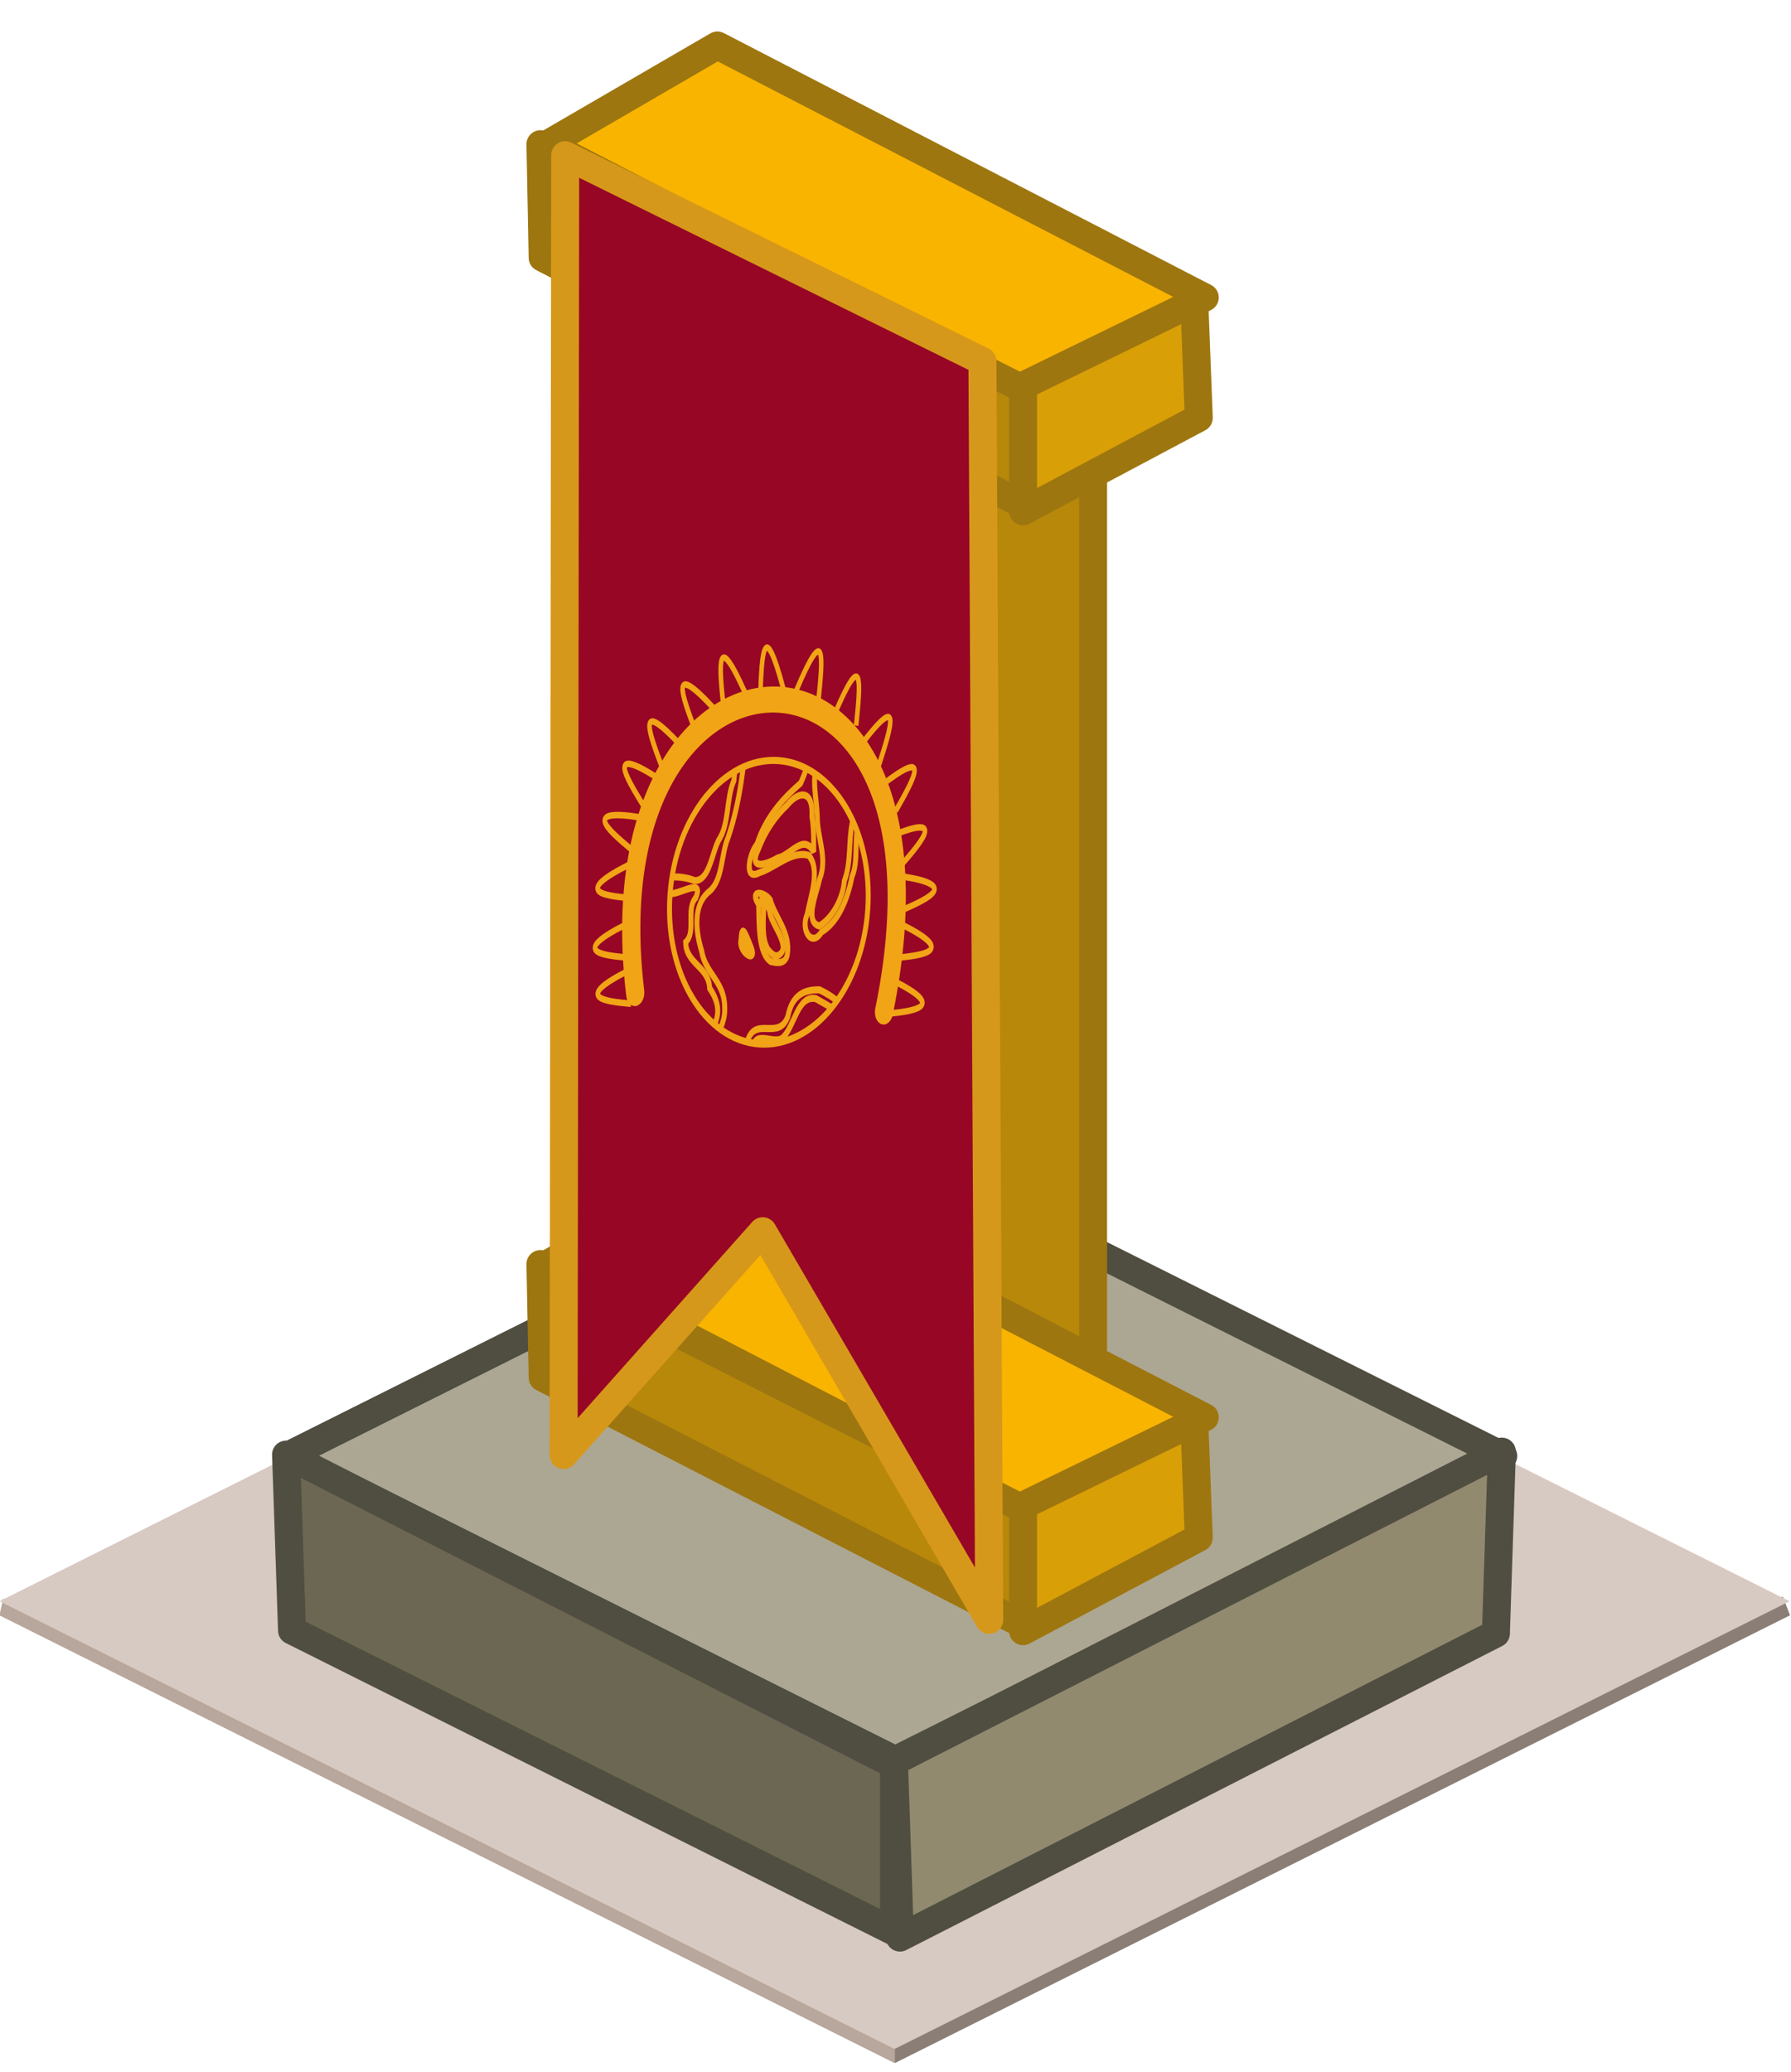 <?xml version="1.0" encoding="UTF-8" standalone="no"?>
<!-- Created with Inkscape (http://www.inkscape.org/) -->

<svg
   xmlns:dc="http://purl.org/dc/elements/1.1/"
   xmlns:cc="http://creativecommons.org/ns#"
   xmlns:rdf="http://www.w3.org/1999/02/22-rdf-syntax-ns#"
   xmlns:svg="http://www.w3.org/2000/svg"
   xmlns="http://www.w3.org/2000/svg"
   xmlns:xlink="http://www.w3.org/1999/xlink"
   xmlns:sodipodi="http://sodipodi.sourceforge.net/DTD/sodipodi-0.dtd"
   xmlns:inkscape="http://www.inkscape.org/namespaces/inkscape"
   width="64"
   height="74"
   viewBox="0 0 60 69.375"
   id="svg2"
   version="1.1"
   inkscape:version="0.92.1 r15371"
   sodipodi:docname="flag1.svg"
   inkscape:export-filename="F:\Development\Games\My Colony\Web\0.30.0\html5\images\flag1.png"
   inkscape:export-xdpi="96"
   inkscape:export-ydpi="96">
  <defs
     id="defs4">
    <clipPath
       id="clipPath4180"
       clipPathUnits="userSpaceOnUse">
      <path
         style="fill:none;fill-rule:evenodd;stroke:#893803;stroke-width:1px;stroke-linecap:butt;stroke-linejoin:miter;stroke-opacity:1"
         d="m 63.592,993.948 c 7.182,-0.168 10.217,8.019 16.586,10.092 6.256,2.317 11.343,6.84 17.358,9.36 4.292,0.565 15.912,5.08 8.234,9.478 -6.143,2.4 -11.675,5.696 -17.063,9.715 -4.466,4.143 -10.581,5.804 -14.402,10.744 -4.845,4.068 -11.878,4.887 -16.665,0.179 -5.846,-2.817 -10.495,-8.353 -17.313,-9.163 -4.471,-5.005 -12.621,-4.261 -16.388,-9.486 -3.609,-2.245 -6.892,-7.264 -0.85,-8.831 5.004,-7.43 14.187,-8.936 21.492,-13.562 5.834,-2.577 10.922,-6.595 17.314,-7.902 l 0.853,-0.301 z"
         id="path4182"
         inkscape:connector-curvature="0" />
    </clipPath>
    <clipPath
       id="clipPath4186"
       clipPathUnits="userSpaceOnUse">
      <path
         style="fill:none;fill-rule:evenodd;stroke:#893803;stroke-width:1px;stroke-linecap:butt;stroke-linejoin:miter;stroke-opacity:1"
         d="m 63.592,993.948 c 7.182,-0.168 10.217,8.019 16.586,10.092 6.256,2.317 11.343,6.84 17.358,9.36 4.292,0.565 15.912,5.08 8.234,9.478 -6.143,2.4 -11.675,5.696 -17.063,9.715 -4.466,4.143 -10.581,5.804 -14.402,10.744 -4.845,4.068 -11.878,4.887 -16.665,0.179 -5.846,-2.817 -10.495,-8.353 -17.313,-9.163 -4.471,-5.005 -12.621,-4.261 -16.388,-9.486 -3.609,-2.245 -6.892,-7.264 -0.85,-8.831 5.004,-7.43 14.187,-8.936 21.492,-13.562 5.834,-2.577 10.922,-6.595 17.314,-7.902 l 0.853,-0.301 z"
         id="path4188"
         inkscape:connector-curvature="0" />
    </clipPath>
    <clipPath
       id="clipPath4194"
       clipPathUnits="userSpaceOnUse">
      <path
         style="fill:none;fill-rule:evenodd;stroke:#893803;stroke-width:1px;stroke-linecap:butt;stroke-linejoin:miter;stroke-opacity:1"
         d="m 63.592,993.948 c 7.182,-0.168 10.217,8.019 16.586,10.092 6.256,2.317 11.343,6.84 17.358,9.36 4.292,0.565 15.912,5.08 8.234,9.478 -6.143,2.4 -11.675,5.696 -17.063,9.715 -4.466,4.143 -10.581,5.804 -14.402,10.744 -4.845,4.068 -11.878,4.887 -16.665,0.179 -5.846,-2.817 -10.495,-8.353 -17.313,-9.163 -4.471,-5.005 -12.621,-4.261 -16.388,-9.486 -3.609,-2.245 -6.892,-7.264 -0.85,-8.831 5.004,-7.43 14.187,-8.936 21.492,-13.562 5.834,-2.577 10.922,-6.595 17.314,-7.902 l 0.853,-0.301 z"
         id="path4196"
         inkscape:connector-curvature="0" />
    </clipPath>
    <clipPath
       id="clipPath4195"
       clipPathUnits="userSpaceOnUse">
      <path
         style="fill:none;fill-rule:evenodd;stroke:#893803;stroke-width:2;stroke-linecap:round;stroke-linejoin:round;stroke-miterlimit:4;stroke-dasharray:none;stroke-opacity:1"
         d="m 63.592,993.948 c 7.182,-0.168 10.217,8.019 16.586,10.092 6.256,2.317 11.343,6.84 17.358,9.36 4.292,0.565 15.912,5.08 8.234,9.478 -6.143,2.4 -11.675,5.696 -17.063,9.715 -4.466,4.143 -10.581,5.804 -14.402,10.744 -4.845,4.068 -11.878,4.887 -16.665,0.179 -5.846,-2.817 -10.495,-8.353 -17.313,-9.163 -4.471,-5.005 -12.621,-4.261 -16.388,-9.486 -3.609,-2.245 -6.892,-7.264 -0.85,-8.831 5.004,-7.43 14.187,-8.936 21.492,-13.562 5.834,-2.577 10.922,-6.595 17.314,-7.902 l 0.853,-0.301 z"
         id="path4197"
         inkscape:connector-curvature="0" />
    </clipPath>
    <linearGradient
       id="linearGradient3755">
      <stop
         id="stop3757"
         offset="0"
         style="stop-color:#71bdf0;stop-opacity:1;" />
      <stop
         id="stop3759"
         offset="1"
         style="stop-color:#0099ff;stop-opacity:1;" />
    </linearGradient>
    <clipPath
       id="clipPath3871"
       clipPathUnits="userSpaceOnUse">
      <circle
         r="169.799"
         cy="445.274"
         cx="250.744"
         style="fill:url(#radialGradient3875);fill-opacity:1;stroke:none"
         id="path3873" />
    </clipPath>
    <radialGradient
       r="169.799"
       fy="372.224"
       fx="197.168"
       cy="372.224"
       cx="197.168"
       gradientTransform="matrix(0.327,1.435,-1.349,0.308,634.853,-18.774)"
       gradientUnits="userSpaceOnUse"
       id="radialGradient3875"
       xlink:href="#linearGradient3755"
       inkscape:collect="always" />
    <clipPath
       id="clipPath3871-9"
       clipPathUnits="userSpaceOnUse">
      <circle
         r="169.799"
         cy="445.274"
         cx="250.744"
         style="fill:url(#radialGradient3875-8);fill-opacity:1;stroke:none"
         id="path3873-2" />
    </clipPath>
    <radialGradient
       r="169.799"
       fy="372.224"
       fx="197.168"
       cy="372.224"
       cx="197.168"
       gradientTransform="matrix(0.327,1.435,-1.349,0.308,634.853,-18.774)"
       gradientUnits="userSpaceOnUse"
       id="radialGradient3875-8"
       xlink:href="#linearGradient3755"
       inkscape:collect="always" />
  </defs>
  <sodipodi:namedview
     id="base"
     pagecolor="#ffffff"
     bordercolor="#666666"
     borderopacity="1.0"
     inkscape:pageopacity="0.0"
     inkscape:pageshadow="2"
     inkscape:zoom="4.7290357"
     inkscape:cx="33.962574"
     inkscape:cy="34.389167"
     inkscape:document-units="px"
     inkscape:current-layer="layer1"
     showgrid="false"
     units="px"
     inkscape:window-width="1781"
     inkscape:window-height="1019"
     inkscape:window-x="504"
     inkscape:window-y="283"
     inkscape:window-maximized="0"
     inkscape:snap-bbox="true"
     inkscape:bbox-paths="true"
     inkscape:bbox-nodes="true"
     inkscape:snap-global="false">
    <inkscape:grid
       type="xygrid"
       id="grid4136"
       empspacing="16"
       originx="0"
       originy="0"
       spacingx="1"
       spacingy="1" />
  </sodipodi:namedview>
  <g
     inkscape:label="Layer 1"
     inkscape:groupmode="layer"
     id="layer1"
     transform="translate(0,-982.987)">
    <g
       transform="matrix(0.937,0,0,0.937,-0.015,66.005)"
       id="layer1-9"
       inkscape:label="Layer 1">
      <path
         inkscape:connector-curvature="0"
         id="path4138"
         d="m 0,1036.362 32,16 32,-16 -32,-16 z"
         style="fill:#ac9d93;fill-rule:evenodd;stroke:none;stroke-width:1px;stroke-linecap:butt;stroke-linejoin:miter;stroke-opacity:1" />
      <path
         sodipodi:nodetypes="ccccc"
         style="fill:#b7a79c;fill-opacity:1;fill-rule:evenodd;stroke:none;stroke-width:1px;stroke-linecap:butt;stroke-linejoin:miter;stroke-opacity:1"
         d="m 0,1036.362 32,16 0.015,-5.305 -31.891,-11.29 z"
         id="path4147"
         inkscape:connector-curvature="0" />
      <path
         inkscape:connector-curvature="0"
         id="path4149"
         d="m 64.015,1036.362 -32,16 L 32,1047.057 63.76,1035.701 Z"
         style="fill:#8a7e76;fill-opacity:1;fill-rule:evenodd;stroke:none;stroke-width:1px;stroke-linecap:butt;stroke-linejoin:miter;stroke-opacity:1"
         sodipodi:nodetypes="ccccc" />
      <path
         style="fill:#d7cac2;fill-opacity:1;fill-rule:evenodd;stroke:none;stroke-width:1px;stroke-linecap:butt;stroke-linejoin:miter;stroke-opacity:1"
         d="m 0,1035.862 32,16 32,-16 -32,-16 z"
         id="path4145"
         inkscape:connector-curvature="0" />
    </g>
    <path
       style="opacity:1;fill:#aca793;fill-rule:evenodd;stroke:#504d41;stroke-width:0.937px;stroke-linecap:round;stroke-linejoin:round;stroke-opacity:1"
       d="m 9.624,1031.742 20.368,10.184 20.368,-10.184 -20.368,-10.184 z"
       id="path8087"
       inkscape:connector-curvature="0" />
    <path
       style="fill:#6c6753;fill-rule:evenodd;stroke:#504d41;stroke-width:0.937px;stroke-linecap:round;stroke-linejoin:round;stroke-opacity:1"
       d="m 9.583,1031.697 0.2,5.89 20.166,10.083 v -5.59 z"
       id="path8089"
       inkscape:connector-curvature="0"
       sodipodi:nodetypes="ccccc" />
    <path
       style="fill:#918a6f;fill-rule:evenodd;stroke:#504d41;stroke-width:0.937px;stroke-linecap:round;stroke-linejoin:round;stroke-opacity:1"
       d="m 30.148,1047.87 19.966,-10.183 0.2,-6.09 -20.365,10.382 z"
       id="path8091"
       inkscape:connector-curvature="0"
       sodipodi:nodetypes="ccccc" />
    <g
       id="g6070">
      <path
         style="fill:#f9b400;fill-opacity:1;stroke:#9e760f;stroke-width:0.937px;stroke-linecap:round;stroke-linejoin:round;stroke-opacity:1"
         d="m 18.346,1025.312 15.961,8.256 6.054,-3.119 -16.328,-8.439 z"
         id="path6061"
         inkscape:connector-curvature="0" />
      <path
         inkscape:connector-curvature="0"
         id="path6065"
         d="m 34.05,1033.512 5.961,-2.906 0.149,3.874 -5.886,3.129 z"
         style="fill:#d99f07;fill-opacity:1;stroke:#9e760f;stroke-width:0.937px;stroke-linecap:round;stroke-linejoin:round;stroke-opacity:1" />
      <path
         inkscape:connector-curvature="0"
         id="path6063"
         d="m 18.105,1025.316 0.074,3.8 16.094,8.27 v -3.874 z"
         style="fill:#b8880b;fill-opacity:1;stroke:#9e760f;stroke-width:0.937px;stroke-linecap:round;stroke-linejoin:round;stroke-opacity:1" />
    </g>
    <path
       style="fill:#b8880b;fill-opacity:1;stroke:#9e760f;stroke-width:0.937px;stroke-linecap:butt;stroke-linejoin:miter;stroke-opacity:1"
       d="m 32.745,989.087 v 37.403 l 3.874,2.012 v -37.477 z"
       id="path6080"
       inkscape:connector-curvature="0" />
    <g
       id="g6078"
       transform="translate(0,-37.5)">
      <path
         inkscape:connector-curvature="0"
         id="path6072"
         d="m 18.346,1025.312 15.961,8.256 6.054,-3.119 -16.328,-8.439 z"
         style="fill:#f9b400;fill-opacity:1;stroke:#9e760f;stroke-width:0.937px;stroke-linecap:round;stroke-linejoin:round;stroke-opacity:1" />
      <path
         style="fill:#d99f07;fill-opacity:1;stroke:#9e760f;stroke-width:0.937px;stroke-linecap:round;stroke-linejoin:round;stroke-opacity:1"
         d="m 34.05,1033.512 5.961,-2.906 0.149,3.874 -5.886,3.129 z"
         id="path6074"
         inkscape:connector-curvature="0" />
      <path
         style="fill:#b8880b;fill-opacity:1;stroke:#9e760f;stroke-width:0.937px;stroke-linecap:round;stroke-linejoin:round;stroke-opacity:1"
         d="m 18.105,1025.316 0.074,3.8 16.094,8.27 v -3.874 z"
         id="path6076"
         inkscape:connector-curvature="0" />
    </g>
    <path
       style="fill:#970625;fill-opacity:1;stroke:#d6981a;stroke-width:0.938px;stroke-linecap:round;stroke-linejoin:round;stroke-opacity:1"
       d="m 32.912,995.08 0.228,42.15 -7.588,-13.013 -6.671,7.494 0.053,-43.525 z"
       id="path5024"
       inkscape:connector-curvature="0"
       sodipodi:nodetypes="cccccc" />
    <g
       id="g6084"
       transform="matrix(0.162,0.012,-0.016,0.232,22.228,747.994)"
       style="opacity:0.861;fill:none;stroke:#ffbd12;stroke-opacity:1">
      <circle
         transform="scale(-1,1)"
         id="circle5950"
         style="fill:none;fill-opacity:1;stroke:#ffbd12;stroke-width:1.022;stroke-miterlimit:4;stroke-dasharray:none;stroke-opacity:1"
         cx="-134.005"
         cy="1136.201"
         r="20.449" />
      <g
         clip-path="url(#clipPath3871-9)"
         id="g5976"
         transform="matrix(-0.12,0,0,0.12,164.202,1082.576)"
         style="fill:none;fill-opacity:1;stroke:#ffbd12;stroke-width:8.483;stroke-miterlimit:4;stroke-dasharray:none;stroke-opacity:1">
        <path
           style="fill:none;fill-opacity:1;stroke:#ffbd12;stroke-width:8.483;stroke-miterlimit:4;stroke-dasharray:none;stroke-opacity:1"
           d="m 182.359,207.556 c 6.654,32.074 13.632,64.68 28.843,93.971 28.251,19.772 55.752,43.493 67.686,76.957 12.312,11.478 18.985,46.108 -7.732,33.743 -27.346,-7.573 -52.834,-29.488 -82.272,-24.981 -22.246,15.837 -7.959,48.806 -4.329,70.709 9.71,19.041 -11.621,39.978 -26.741,19.906 -27.141,-13.131 -40.638,-40.804 -45.747,-69.133 -9.93,-20.457 2.139,-45.221 -5.657,-67.362 C 98.866,298.839 63.013,269.773 49.311,229.885 93.661,222.442 138.01,214.999 182.359,207.556 Z"
           id="path5952"
           inkscape:connector-curvature="0" />
        <path
           style="fill:none;fill-opacity:1;stroke:#ffbd12;stroke-width:8.483;stroke-miterlimit:4;stroke-dasharray:none;stroke-opacity:1"
           d="m 310.755,236.398 c -1.225,45.905 1.897,92.461 18.178,135.86 10.686,21.58 3.993,51.117 25.258,66.343 27.541,17.223 20.057,48.827 6.925,72.613 -8.897,26.44 -42.454,34.565 -46.016,64.235 -6.146,31.583 30.186,47.635 35.662,75.91 63.267,-42.178 126.535,-84.357 189.802,-126.535 7.133,-74.122 14.266,-148.244 21.399,-222.366 -63.578,-49.932 -127.155,-99.863 -190.733,-149.795 -20.159,27.912 -40.317,55.824 -60.476,83.736 z"
           id="path5954"
           inkscape:connector-curvature="0" />
        <path
           style="fill:none;fill-opacity:1;stroke:#ffbd12;stroke-width:8.483;stroke-miterlimit:4;stroke-dasharray:none;stroke-opacity:1"
           d="m 95.832,588.091 c 8.165,-24.88 35.732,-34.347 58.615,-40.938 25.639,1.041 46.516,8.123 51.202,34.894 12.681,29.824 54.486,2.495 65.771,31.271 0.762,20.115 -14.498,47.259 -27.414,57.092 -49.391,-27.44 -98.783,-54.879 -148.174,-82.319 z"
           id="path5956"
           inkscape:connector-curvature="0" />
        <path
           style="fill:none;fill-opacity:1;stroke:#ffbd12;stroke-width:8.483;stroke-miterlimit:4;stroke-dasharray:none;stroke-opacity:1"
           d="m 213.993,509.006 c -4.279,-26.927 24.464,-43.36 35.624,-65.003 9.769,-8.709 38.671,-12.145 19.27,6.387 -3.128,22.951 -4.864,58.6 -27.88,67.307 -9.031,0.664 -23.872,2.66 -27.014,-8.692 z"
           id="path5958"
           inkscape:connector-curvature="0" />
        <path
           style="fill:none;fill-opacity:1;stroke:#ffbd12;stroke-width:8.483;stroke-miterlimit:4;stroke-dasharray:none;stroke-opacity:1"
           d="m 276.841,502.364 c 5.95,-7.786 19.46,-32.165 17.944,-8.875 4.87,15.448 -31.985,29.44 -17.944,8.875 z"
           id="path5960"
           inkscape:connector-curvature="0" />
        <path
           style="fill:none;fill-opacity:1;stroke:#ffbd12;stroke-width:8.483;stroke-miterlimit:4;stroke-dasharray:none;stroke-opacity:1"
           d="m 83.173,270.747 c 1.908,28.52 33.28,44.556 34.656,72.378 5.03,23.797 -2.985,48.361 6.931,71.576 0.574,23.064 17.537,46.246 37.721,56.048 26.203,-3.301 8.14,-39.277 5.073,-55.601 -11.928,-25.892 8.326,-48.818 11.073,-73.997 2.956,-22.642 14.376,-43.08 6.554,-66.59 5.819,-18.032 -7.976,-40.723 -12.476,-54.028 -36.597,5.897 -73.195,11.794 -109.792,17.692 6.753,10.841 13.507,21.682 20.26,32.523 z"
           id="path5962"
           inkscape:connector-curvature="0" />
        <path
           style="fill:none;fill-opacity:1;stroke:#ffbd12;stroke-width:8.483;stroke-miterlimit:4;stroke-dasharray:none;stroke-opacity:1"
           d="m 180.742,382.711 c 19.151,-22.174 39.752,6.318 60.712,10.24 14.978,7.184 50.935,20.411 34.157,-9.328 -9.312,-21.577 -25.148,-40.511 -43.964,-54.652 -18.554,-18.615 -42.994,-20.736 -43.749,11.257 -4.543,13.762 -5.867,28.149 -7.156,42.483 z"
           id="path5964"
           inkscape:connector-curvature="0" />
        <path
           style="fill:none;fill-opacity:1;stroke:#ffbd12;stroke-width:8.483;stroke-miterlimit:4;stroke-dasharray:none;stroke-opacity:1"
           d="m 97.569,598.642 c 9.13,-27.163 38.174,-31.938 61.847,-40.52 32.222,-3.554 33.841,36.891 53.05,49.961 14.115,9.629 53.533,-9.807 48.144,18.818 -12.128,12.129 -12.902,43.226 -32.288,43.344 -43.584,-23.867 -87.168,-47.735 -130.752,-71.602 z"
           id="path5966"
           inkscape:connector-curvature="0" />
        <path
           style="fill:none;fill-opacity:1;stroke:#ffbd12;stroke-width:8.483;stroke-miterlimit:4;stroke-dasharray:none;stroke-opacity:1"
           d="m 308.167,224.895 c 3.445,27.336 17.382,51.125 17.834,79.452 11.516,22.653 2.215,52.174 19.287,72.986 10.123,16.692 11.25,49.338 36.289,50.241 28.251,-6.501 58.003,-0.45 86.239,3.924 20.321,8.535 29.912,31.538 52.55,35.669 11.638,5.221 35.779,14.632 34.732,-5.839 7.168,-33.057 15.823,-66.082 22.068,-99.159 -7.026,-38.116 -14.052,-76.233 -21.078,-114.349 -82.64,-7.642 -165.28,-15.284 -247.92,-22.926 z"
           id="path5968"
           inkscape:connector-curvature="0" />
        <path
           style="fill:none;fill-opacity:1;stroke:#ffbd12;stroke-width:8.483;stroke-miterlimit:4;stroke-dasharray:none;stroke-opacity:1"
           d="m 325.762,664.22 c -8.912,-26.221 35.21,-43.959 5.124,-65.243 -10.58,-18.223 -0.742,-32.428 12.091,-44.031 4.349,-26.106 43.424,-26.823 46.634,-52.924 -17.272,-12.9 3.977,-39.315 -12.054,-54.018 -13.015,-27.711 33.834,1.706 47.887,-3.403 22.488,1.406 45.282,4.507 55.434,26.198 23.696,10.068 51.771,10.916 73.47,25.979 4.691,7.79 -2.354,17.763 -2.827,26.483 -6.119,27.259 -12.239,54.518 -18.358,81.778 -45.319,21.86 -90.637,43.719 -135.956,65.579 -23.815,-2.133 -47.629,-4.265 -71.444,-6.398 z"
           id="path5970"
           inkscape:connector-curvature="0" />
        <path
           style="fill:none;fill-opacity:1;stroke:#ffbd12;stroke-width:8.483;stroke-miterlimit:4;stroke-dasharray:none;stroke-opacity:1"
           d="m 229.26,509.604 c -22.34,-10.022 12.102,-34.656 18.582,-48.269 1.966,-11.806 27.039,-28.274 12.163,-8.711 -1.594,17.42 0.3,37.644 -12.438,51.016 -5.344,3.472 -11.489,8.551 -18.308,5.964 z"
           id="path5972"
           inkscape:connector-curvature="0" />
        <path
           style="fill:none;fill-opacity:1;stroke:#ffbd12;stroke-width:8.483;stroke-miterlimit:4;stroke-dasharray:none;stroke-opacity:1"
           d="m 289.237,494.199 c -12.622,6.631 -9.903,21.885 1.307,6.715 2.236,-2.425 -0.867,-4.38 -1.307,-6.715 z"
           id="path5974"
           inkscape:connector-curvature="0" />
      </g>
      <path
         sodipodi:nodetypes="cc"
         inkscape:connector-curvature="0"
         id="path6002"
         d="m 107.799,1150.667 c -15.125,-55.32 63.233,-61.043 51.449,0"
         style="fill:none;stroke:#ffbd12;stroke-width:3.75;stroke-linecap:round;stroke-linejoin:round;stroke-miterlimit:4;stroke-dasharray:none;stroke-opacity:1" />
      <path
         sodipodi:nodetypes="cc"
         inkscape:connector-curvature="0"
         id="path6004"
         d="m 107.077,1152.24 c -6.095,-0.067 -11.624,-0.282 -0.919,-4.749"
         style="fill:none;fill-opacity:1;stroke:#ffbd12;stroke-width:0.937px;stroke-linecap:butt;stroke-linejoin:miter;stroke-opacity:1" />
      <path
         style="fill:none;fill-opacity:1;stroke:#ffbd12;stroke-width:0.937px;stroke-linecap:butt;stroke-linejoin:miter;stroke-opacity:1"
         d="m 105.852,1145.653 c -6.095,-0.067 -11.624,-0.282 -0.919,-4.749"
         id="path6006"
         inkscape:connector-curvature="0"
         sodipodi:nodetypes="cc" />
      <path
         sodipodi:nodetypes="cc"
         inkscape:connector-curvature="0"
         id="path6008"
         d="m 105.545,1137.074 c -6.095,-0.067 -11.624,-0.282 -0.919,-4.749"
         style="fill:none;fill-opacity:1;stroke:#ffbd12;stroke-width:0.937px;stroke-linecap:butt;stroke-linejoin:miter;stroke-opacity:1" />
      <path
         style="fill:none;fill-opacity:1;stroke:#ffbd12;stroke-width:0.937px;stroke-linecap:butt;stroke-linejoin:miter;stroke-opacity:1"
         d="m 104.898,1130.044 c -5.446,-2.738 -10.318,-5.36 1.26,-4.67"
         id="path6010"
         inkscape:connector-curvature="0"
         sodipodi:nodetypes="cc" />
      <path
         sodipodi:nodetypes="cc"
         inkscape:connector-curvature="0"
         id="path6012"
         d="m 106.813,1123.637 c -4.371,-4.248 -8.23,-8.213 2.606,-4.075"
         style="fill:none;fill-opacity:1;stroke:#ffbd12;stroke-width:0.937px;stroke-linecap:butt;stroke-linejoin:miter;stroke-opacity:1" />
      <path
         style="fill:none;fill-opacity:1;stroke:#ffbd12;stroke-width:0.937px;stroke-linecap:butt;stroke-linejoin:miter;stroke-opacity:1"
         d="m 110.141,1117.972 c -3.372,-5.077 -6.304,-9.77 3.41,-3.431"
         id="path6014"
         inkscape:connector-curvature="0"
         sodipodi:nodetypes="cc" />
      <path
         sodipodi:nodetypes="cc"
         inkscape:connector-curvature="0"
         id="path6016"
         d="m 116.422,1112.304 c -3.372,-5.077 -6.304,-9.77 3.41,-3.431"
         style="fill:none;fill-opacity:1;stroke:#ffbd12;stroke-width:0.937px;stroke-linecap:butt;stroke-linejoin:miter;stroke-opacity:1" />
      <path
         style="fill:none;fill-opacity:1;stroke:#ffbd12;stroke-width:0.937px;stroke-linecap:butt;stroke-linejoin:miter;stroke-opacity:1"
         d="m 121.889,1108.589 c -1.482,-5.912 -2.678,-11.314 4.36,-2.094"
         id="path6018"
         inkscape:connector-curvature="0"
         sodipodi:nodetypes="cc" />
      <path
         sodipodi:nodetypes="cc"
         inkscape:connector-curvature="0"
         id="path6020"
         d="m 129.318,1106.684 c -0.304,-6.087 -0.425,-11.619 4.684,-1.206"
         style="fill:none;fill-opacity:1;stroke:#ffbd12;stroke-width:0.937px;stroke-linecap:butt;stroke-linejoin:miter;stroke-opacity:1" />
      <path
         style="fill:none;fill-opacity:1;stroke:#ffbd12;stroke-width:0.937px;stroke-linecap:butt;stroke-linejoin:miter;stroke-opacity:1"
         d="m 141.339,1106.684 c 0.304,-6.087 0.425,-11.619 -4.684,-1.206"
         id="path6022"
         inkscape:connector-curvature="0"
         sodipodi:nodetypes="cc" />
      <path
         sodipodi:nodetypes="cc"
         inkscape:connector-curvature="0"
         id="path6024"
         d="m 149.458,1109.901 c 0.304,-6.087 0.425,-11.619 -4.684,-1.206"
         style="fill:none;fill-opacity:1;stroke:#ffbd12;stroke-width:0.937px;stroke-linecap:butt;stroke-linejoin:miter;stroke-opacity:1" />
      <path
         style="fill:none;fill-opacity:1;stroke:#ffbd12;stroke-width:0.937px;stroke-linecap:butt;stroke-linejoin:miter;stroke-opacity:1"
         d="m 154.716,1115.295 c 2.048,-5.74 3.762,-11.002 -4.136,-2.507"
         id="path6026"
         inkscape:connector-curvature="0"
         sodipodi:nodetypes="cc" />
      <path
         inkscape:transform-center-y="1.1864474"
         inkscape:transform-center-x="-0.61398366"
         sodipodi:nodetypes="cc"
         inkscape:connector-curvature="0"
         id="path6028"
         d="m 158.81,1121.736 c 3.458,-5.019 6.47,-9.661 -3.351,-3.488"
         style="fill:none;fill-opacity:1;stroke:#ffbd12;stroke-width:0.937px;stroke-linecap:butt;stroke-linejoin:miter;stroke-opacity:1" />
      <path
         style="fill:none;fill-opacity:1;stroke:#ffbd12;stroke-width:0.937px;stroke-linecap:butt;stroke-linejoin:miter;stroke-opacity:1"
         d="m 160.596,1129.581 c 4.465,-4.149 8.411,-8.027 -2.514,-4.132"
         id="path6030"
         inkscape:connector-curvature="0"
         sodipodi:nodetypes="cc"
         inkscape:transform-center-x="-0.67152473"
         inkscape:transform-center-y="1.5702499" />
      <path
         inkscape:transform-center-y="1.5838868"
         inkscape:transform-center-x="-0.72847484"
         sodipodi:nodetypes="cc"
         inkscape:connector-curvature="0"
         id="path6032"
         d="m 161.676,1135.854 c 5.714,-2.121 10.846,-4.189 -0.738,-4.78"
         style="fill:none;fill-opacity:1;stroke:#ffbd12;stroke-width:0.937px;stroke-linecap:butt;stroke-linejoin:miter;stroke-opacity:1" />
      <path
         style="fill:none;fill-opacity:1;stroke:#ffbd12;stroke-width:0.937px;stroke-linecap:butt;stroke-linejoin:miter;stroke-opacity:1"
         d="m 161.295,1142.807 c 6.044,-0.783 11.51,-1.646 0.355,-4.824"
         id="path6034"
         inkscape:connector-curvature="0"
         sodipodi:nodetypes="cc"
         inkscape:transform-center-x="-0.5484898"
         inkscape:transform-center-y="1.0085868" />
      <path
         inkscape:transform-center-y="1.0085868"
         inkscape:transform-center-x="-0.5484898"
         sodipodi:nodetypes="cc"
         inkscape:connector-curvature="0"
         id="path6036"
         d="m 160.222,1150.926 c 6.044,-0.783 11.51,-1.646 0.355,-4.824"
         style="fill:none;fill-opacity:1;stroke:#ffbd12;stroke-width:0.937px;stroke-linecap:butt;stroke-linejoin:miter;stroke-opacity:1" />
    </g>
  </g>
</svg>
